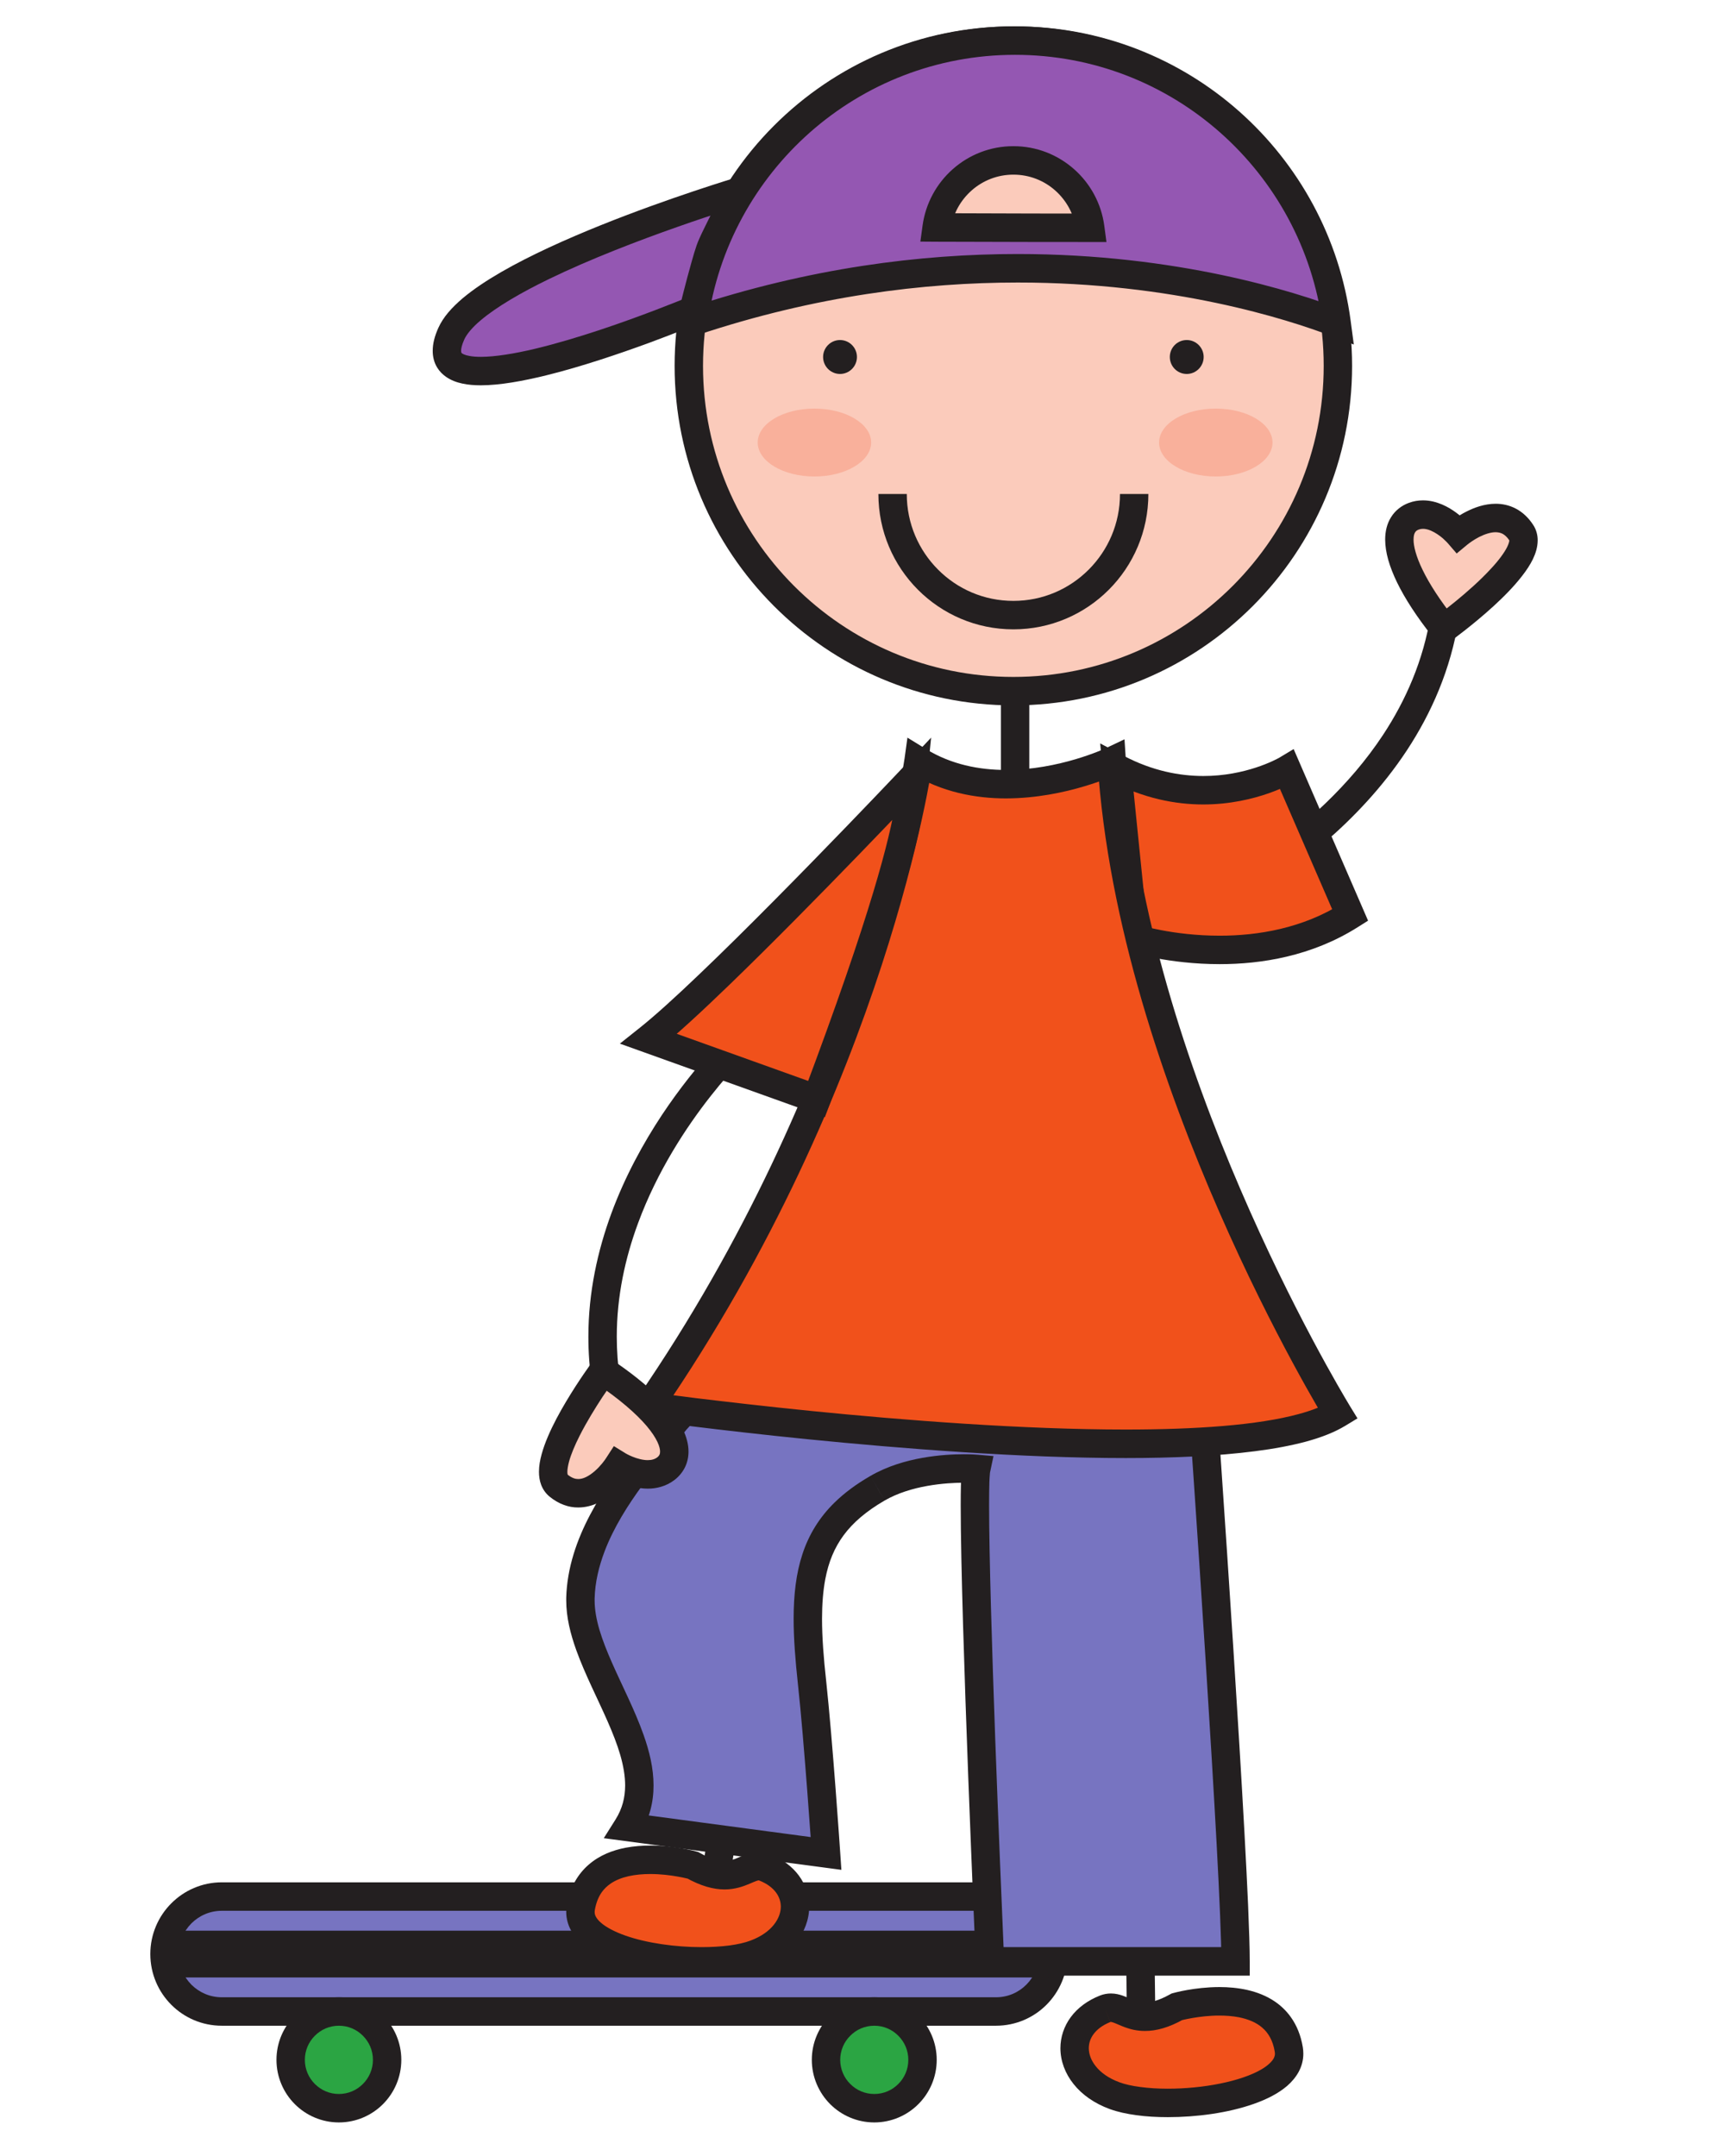<svg xmlns="http://www.w3.org/2000/svg" xmlns:xlink="http://www.w3.org/1999/xlink" width="151" viewBox="0 0 113.25 141.75" height="188" preserveAspectRatio="xMidYMid meet"><defs><clipPath id="fca21eb436"><path d="M 44 1.73 L 89 1.73 L 89 47 L 44 47 Z M 44 1.73 " clip-rule="nonzero"></path></clipPath><clipPath id="46a8243b9b"><path d="M 69 130 L 86 130 L 86 139.566 L 69 139.566 Z M 69 130 " clip-rule="nonzero"></path></clipPath><clipPath id="803c0a035f"><path d="M 44 1.73 L 89 1.73 L 89 23 L 44 23 Z M 44 1.73 " clip-rule="nonzero"></path></clipPath><clipPath id="03656b4c3e"><path d="M 9.414 123 L 70 123 L 70 134 L 9.414 134 Z M 9.414 123 " clip-rule="nonzero"></path></clipPath><clipPath id="8e9ff74a8f"><path d="M 53 131 L 62 131 L 62 139.566 L 53 139.566 Z M 53 131 " clip-rule="nonzero"></path></clipPath><clipPath id="f2cca1200c"><path d="M 17 131 L 27 131 L 27 139.566 L 17 139.566 Z M 17 131 " clip-rule="nonzero"></path></clipPath></defs><path fill="#fbcbbb" d="M 45.004 24.059 C 45.004 35.871 54.562 45.445 66.352 45.445 C 78.141 45.445 87.695 35.871 87.695 24.059 C 87.695 12.246 78.141 2.668 66.352 2.668 C 54.562 2.668 45.004 12.246 45.004 24.059 " fill-opacity="1" fill-rule="nonzero"></path><g clip-path="url(#fca21eb436)"><path fill="#231f20" d="M 45.004 24.059 L 44.07 24.059 C 44.07 36.387 54.047 46.383 66.352 46.383 C 78.656 46.383 88.629 36.387 88.629 24.059 C 88.629 11.727 78.656 1.734 66.352 1.734 C 54.047 1.734 44.07 11.727 44.07 24.059 L 45.938 24.059 C 45.941 18.41 48.223 13.301 51.918 9.594 C 55.613 5.891 60.711 3.605 66.352 3.605 C 71.988 3.605 77.086 5.891 80.785 9.594 C 84.48 13.301 86.762 18.41 86.762 24.059 C 86.762 29.711 84.48 34.816 80.785 38.52 C 77.086 42.223 71.988 44.512 66.352 44.512 C 60.711 44.512 55.613 42.223 51.918 38.52 C 48.223 34.816 45.941 29.711 45.938 24.059 L 45.004 24.059 " fill-opacity="1" fill-rule="nonzero"></path></g><path fill="#231f20" d="M 73.207 107.68 C 73.207 107.684 73.219 107.984 73.234 108.523 C 73.293 110.414 73.438 115.223 73.566 120.168 C 73.695 125.109 73.812 130.199 73.812 132.621 L 75.68 132.621 C 75.68 129.801 75.527 123.562 75.375 118.016 C 75.227 112.469 75.074 107.625 75.074 107.621 L 73.207 107.68 " fill-opacity="1" fill-rule="nonzero"></path><path fill="#f1511b" d="M 72.387 132.094 C 73.562 131.625 74.215 133.574 77.098 131.961 C 77.098 131.961 83.691 130.113 84.465 134.762 C 84.996 137.938 76.254 139 73.004 137.801 C 69.758 136.602 69.492 133.234 72.387 132.094 " fill-opacity="1" fill-rule="nonzero"></path><g clip-path="url(#46a8243b9b)"><path fill="#231f20" d="M 72.387 132.094 L 72.73 132.961 L 72.766 132.953 C 72.777 132.953 72.828 132.957 72.93 132.996 C 73.086 133.047 73.344 133.176 73.691 133.305 C 74.035 133.43 74.484 133.551 75.008 133.547 C 75.742 133.551 76.582 133.324 77.555 132.777 L 77.098 131.961 L 77.352 132.859 L 77.316 132.742 L 77.348 132.859 L 77.352 132.859 L 77.316 132.742 L 77.348 132.859 C 77.379 132.852 78.582 132.531 79.902 132.535 C 80.328 132.535 80.766 132.566 81.176 132.645 C 81.793 132.766 82.328 132.988 82.723 133.332 C 82.922 133.504 83.086 133.703 83.227 133.957 C 83.367 134.211 83.48 134.523 83.543 134.914 C 83.551 134.961 83.555 134.996 83.555 135.035 C 83.555 135.145 83.531 135.23 83.473 135.348 C 83.371 135.543 83.105 135.816 82.672 136.07 C 82.027 136.453 81.039 136.789 79.941 137.008 C 78.844 137.23 77.633 137.344 76.508 137.344 C 75.859 137.344 75.238 137.305 74.691 137.23 C 74.145 137.16 73.672 137.051 73.328 136.922 C 72.594 136.652 72.086 136.27 71.77 135.867 C 71.449 135.469 71.316 135.059 71.312 134.68 C 71.316 134.352 71.41 134.043 71.629 133.75 C 71.848 133.457 72.195 133.172 72.727 132.961 L 72.387 132.094 L 72.047 131.219 C 71.234 131.539 70.578 132.027 70.129 132.633 C 69.68 133.238 69.445 133.957 69.445 134.68 C 69.445 135.516 69.754 136.344 70.312 137.039 C 70.867 137.738 71.676 138.309 72.684 138.68 C 73.207 138.871 73.801 139 74.445 139.086 C 75.09 139.176 75.785 139.215 76.508 139.215 C 78.41 139.215 80.477 138.938 82.16 138.344 C 83.004 138.047 83.758 137.672 84.363 137.156 C 84.66 136.895 84.922 136.59 85.117 136.234 C 85.309 135.879 85.426 135.461 85.422 135.035 C 85.422 134.891 85.41 134.75 85.387 134.609 C 85.258 133.836 84.984 133.168 84.594 132.629 C 84.305 132.223 83.953 131.891 83.57 131.625 C 83 131.234 82.367 130.996 81.742 130.852 C 81.113 130.711 80.488 130.66 79.902 130.66 C 78.246 130.664 76.895 131.047 76.848 131.059 L 76.742 131.09 L 76.645 131.145 C 75.863 131.578 75.359 131.676 75.008 131.676 C 74.672 131.672 74.426 131.59 74.102 131.453 C 73.938 131.387 73.762 131.305 73.547 131.227 C 73.332 131.152 73.07 131.082 72.766 131.082 C 72.531 131.082 72.281 131.125 72.043 131.219 L 72.387 132.094 " fill-opacity="1" fill-rule="nonzero"></path></g><path fill="#231f20" d="M 57.473 32.484 C 57.473 37.402 61.449 41.383 66.352 41.383 C 71.254 41.383 75.23 37.402 75.23 32.484 L 73.363 32.484 C 73.363 34.43 72.578 36.18 71.309 37.453 C 70.035 38.73 68.289 39.512 66.352 39.512 C 64.414 39.512 62.664 38.73 61.395 37.453 C 60.125 36.18 59.34 34.43 59.34 32.484 L 57.473 32.484 " fill-opacity="1" fill-rule="nonzero"></path><path fill="#231f20" d="M 76.641 23.473 C 76.641 24.09 77.137 24.59 77.754 24.59 C 78.367 24.59 78.867 24.09 78.867 23.473 C 78.867 22.859 78.367 22.359 77.754 22.359 C 77.137 22.359 76.641 22.859 76.641 23.473 " fill-opacity="1" fill-rule="nonzero"></path><path fill="#231f20" d="M 53.836 23.473 C 53.836 24.09 54.336 24.59 54.949 24.59 C 55.562 24.59 56.062 24.09 56.062 23.473 C 56.062 22.859 55.562 22.359 54.949 22.359 C 54.336 22.359 53.836 22.859 53.836 23.473 " fill-opacity="1" fill-rule="nonzero"></path><path fill="#231f20" d="M 65.531 51.543 L 67.398 51.543 L 67.398 45.219 L 65.531 45.219 Z M 65.531 51.543 " fill-opacity="1" fill-rule="nonzero"></path><path fill="#231f20" d="M 79.578 60.23 C 79.629 60.207 83.078 58.625 86.812 55.41 C 88.68 53.801 90.617 51.789 92.23 49.344 C 93.84 46.898 95.117 44.023 95.641 40.73 L 93.797 40.434 C 93.32 43.43 92.16 46.051 90.672 48.312 C 88.438 51.703 85.457 54.277 83.035 55.988 C 81.828 56.844 80.758 57.484 79.996 57.906 C 79.613 58.117 79.312 58.277 79.105 58.383 C 79 58.434 78.922 58.473 78.871 58.496 L 78.812 58.523 L 78.801 58.531 L 78.797 58.531 L 79.578 60.23 " fill-opacity="1" fill-rule="nonzero"></path><path fill="#fbcbbb" d="M 94.676 41.316 C 94.676 41.316 100.926 36.801 99.754 35.023 C 98.449 33.039 96.129 34.672 95.617 35.094 C 95.617 35.094 94.16 33.398 92.68 33.945 C 91.129 34.527 91.301 37.062 94.676 41.316 " fill-opacity="1" fill-rule="nonzero"></path><path fill="#231f20" d="M 94.676 41.316 L 95.223 42.074 C 95.238 42.062 96.566 41.105 97.918 39.871 C 98.598 39.25 99.281 38.562 99.824 37.855 C 100.098 37.504 100.336 37.145 100.52 36.77 C 100.699 36.391 100.832 35.992 100.836 35.535 C 100.84 35.195 100.746 34.82 100.535 34.508 C 100.227 34.035 99.836 33.672 99.398 33.445 C 98.965 33.215 98.5 33.125 98.074 33.125 C 97.316 33.129 96.664 33.379 96.145 33.641 C 95.621 33.906 95.234 34.195 95.023 34.371 L 95.617 35.094 L 96.324 34.48 C 96.293 34.445 95.988 34.09 95.477 33.711 C 95.219 33.52 94.91 33.328 94.547 33.172 C 94.184 33.02 93.766 32.902 93.293 32.902 C 92.992 32.902 92.668 32.949 92.355 33.07 L 92.352 33.07 C 91.887 33.242 91.465 33.566 91.195 34.004 C 90.918 34.438 90.805 34.953 90.805 35.48 C 90.809 36.324 91.078 37.246 91.59 38.305 C 92.105 39.359 92.875 40.555 93.945 41.898 L 94.5 42.598 L 95.223 42.074 L 94.676 41.316 L 95.406 40.734 C 94.402 39.469 93.703 38.375 93.27 37.48 C 92.832 36.59 92.668 35.895 92.672 35.48 C 92.672 35.215 92.727 35.074 92.777 35 C 92.828 34.922 92.871 34.879 93.008 34.824 L 93.004 34.824 C 93.102 34.789 93.191 34.773 93.293 34.773 C 93.445 34.773 93.625 34.812 93.816 34.895 C 94.102 35.016 94.395 35.223 94.602 35.402 C 94.703 35.492 94.785 35.574 94.84 35.629 L 94.898 35.691 L 94.914 35.707 L 95.305 35.363 L 94.91 35.703 L 94.914 35.707 L 95.305 35.363 L 94.91 35.703 L 95.508 36.395 L 96.211 35.812 C 96.324 35.719 96.633 35.492 96.988 35.309 C 97.348 35.125 97.762 34.992 98.074 34.996 C 98.25 35 98.391 35.031 98.531 35.102 C 98.664 35.176 98.812 35.293 98.977 35.539 L 99.039 35.5 L 98.969 35.52 L 98.977 35.539 L 99.039 35.5 L 98.969 35.52 L 98.973 35.52 L 98.969 35.52 L 98.973 35.52 L 98.969 35.52 L 98.969 35.535 C 98.973 35.582 98.941 35.738 98.836 35.953 C 98.656 36.328 98.27 36.852 97.785 37.371 C 97.066 38.16 96.141 38.969 95.406 39.566 C 95.035 39.867 94.715 40.117 94.488 40.289 C 94.375 40.375 94.281 40.445 94.219 40.492 L 94.152 40.543 L 94.129 40.559 L 94.676 41.316 L 95.406 40.734 L 94.676 41.316 " fill-opacity="1" fill-rule="nonzero"></path><path fill="#f1511b" d="M 73.164 50.523 C 79.211 53.711 84.352 50.605 84.352 50.605 L 88.504 60.176 C 82.18 64.184 74.297 61.707 74.297 61.707 L 73.164 50.523 " fill-opacity="1" fill-rule="nonzero"></path><path fill="#231f20" d="M 73.164 50.523 L 72.73 51.352 C 74.922 52.508 77.031 52.898 78.84 52.898 C 80.602 52.898 82.082 52.531 83.129 52.168 C 84.176 51.801 84.789 51.434 84.836 51.41 L 84.352 50.605 L 83.496 50.98 L 87.648 60.547 L 88.504 60.176 L 88.008 59.383 C 85.379 61.051 82.418 61.527 79.922 61.527 C 78.387 61.527 77.031 61.348 76.074 61.164 C 75.594 61.074 75.211 60.984 74.953 60.918 C 74.824 60.887 74.727 60.859 74.66 60.84 L 74.59 60.82 L 74.574 60.816 L 74.574 60.812 L 74.48 61.113 L 74.574 60.812 L 74.48 61.113 L 74.574 60.812 L 74.297 61.707 L 75.227 61.613 L 74.094 50.43 L 73.164 50.523 L 72.73 51.352 L 73.164 50.523 L 72.234 50.617 L 73.43 62.418 L 74.016 62.602 C 74.074 62.617 76.559 63.398 79.922 63.398 C 82.645 63.398 85.969 62.883 89.004 60.965 L 89.68 60.539 L 84.785 49.254 L 83.871 49.805 L 84.16 50.289 L 83.871 49.805 L 84.16 50.289 L 83.871 49.805 L 83.852 49.816 C 83.625 49.949 81.613 51.031 78.84 51.027 C 77.293 51.023 75.508 50.699 73.598 49.695 L 72.059 48.883 L 72.234 50.617 L 73.164 50.523 " fill-opacity="1" fill-rule="nonzero"></path><path fill="#9457b2" d="M 61.305 14.957 C 61.645 12.465 63.773 10.547 66.352 10.547 C 68.941 10.547 71.074 12.477 71.406 14.98 C 70.117 14.98 66.258 14.98 61.305 14.957 Z M 45.316 21.133 C 66.09 14.219 82.809 19.391 87.609 21.223 C 86.227 10.75 77.289 2.668 66.457 2.668 C 55.66 2.668 46.742 10.703 45.316 21.133 " fill-opacity="1" fill-rule="nonzero"></path><g clip-path="url(#803c0a035f)"><path fill="#231f20" d="M 61.305 14.957 L 62.23 15.082 C 62.367 14.066 62.875 13.168 63.609 12.52 C 64.34 11.875 65.297 11.484 66.352 11.484 C 67.41 11.484 68.371 11.875 69.105 12.527 C 69.84 13.18 70.344 14.082 70.48 15.102 L 71.406 14.98 L 71.406 14.043 C 70.117 14.043 66.258 14.043 61.309 14.02 L 61.305 14.957 L 62.23 15.082 L 61.305 14.957 L 61.301 15.895 C 66.254 15.914 70.117 15.914 71.406 15.914 L 72.473 15.914 L 72.332 14.855 C 72.137 13.375 71.406 12.062 70.344 11.125 C 69.281 10.184 67.879 9.609 66.352 9.613 C 64.832 9.609 63.434 10.18 62.371 11.117 C 61.312 12.051 60.582 13.355 60.379 14.828 L 60.234 15.887 L 61.301 15.895 Z M 45.316 21.133 L 45.609 22.02 C 53.324 19.453 60.469 18.578 66.633 18.578 C 76.84 18.574 84.363 20.984 87.277 22.098 L 88.742 22.656 L 88.535 21.098 C 87.812 15.633 85.117 10.789 81.195 7.316 C 77.27 3.844 72.105 1.73 66.457 1.734 C 60.824 1.73 55.676 3.832 51.754 7.289 C 47.836 10.742 45.133 15.562 44.391 21.004 L 44.188 22.492 L 45.609 22.02 L 45.316 21.133 L 46.242 21.258 C 46.922 16.273 49.395 11.863 52.988 8.691 C 56.586 5.523 61.293 3.605 66.457 3.605 C 71.641 3.605 76.359 5.535 79.957 8.719 C 83.555 11.902 86.023 16.34 86.684 21.344 L 87.609 21.223 L 87.941 20.348 C 84.871 19.176 77.137 16.703 66.633 16.703 C 60.293 16.703 52.945 17.605 45.023 20.242 L 45.316 21.133 L 46.242 21.258 L 45.316 21.133 " fill-opacity="1" fill-rule="nonzero"></path></g><path fill="#9457b2" d="M 48.328 12.59 C 48.328 12.59 31.25 17.711 29.375 21.953 C 26.59 28.254 45.316 20.402 45.316 20.402 C 45.316 20.402 46.043 17.441 46.402 16.438 C 46.723 15.523 48.328 12.59 48.328 12.59 " fill-opacity="1" fill-rule="nonzero"></path><path fill="#231f20" d="M 48.328 12.59 L 48.059 11.691 C 48.047 11.699 43.758 12.984 39.207 14.812 C 36.93 15.73 34.59 16.777 32.66 17.891 C 31.695 18.449 30.836 19.02 30.125 19.617 C 29.422 20.219 28.852 20.84 28.523 21.574 C 28.293 22.094 28.16 22.574 28.16 23.066 C 28.156 23.449 28.25 23.84 28.453 24.168 C 28.605 24.418 28.809 24.621 29.027 24.773 C 29.363 25.008 29.73 25.141 30.113 25.223 C 30.496 25.305 30.898 25.336 31.328 25.336 C 32.574 25.332 34.051 25.066 35.613 24.684 C 37.949 24.109 40.453 23.254 42.387 22.547 C 44.312 21.836 45.668 21.27 45.676 21.266 L 46.109 21.082 L 46.223 20.625 C 46.223 20.625 46.266 20.441 46.34 20.152 C 46.449 19.715 46.625 19.035 46.801 18.379 C 46.891 18.047 46.98 17.723 47.066 17.438 C 47.148 17.156 47.223 16.906 47.281 16.75 C 47.309 16.676 47.359 16.547 47.43 16.391 C 47.672 15.848 48.105 14.996 48.473 14.297 C 48.66 13.945 48.828 13.629 48.949 13.402 C 49.012 13.293 49.062 13.199 49.094 13.137 C 49.129 13.074 49.148 13.039 49.148 13.039 L 50.242 11.039 L 48.059 11.691 L 48.328 12.59 L 47.512 12.141 C 47.508 12.145 47.105 12.879 46.656 13.738 C 46.434 14.168 46.199 14.625 46 15.043 C 45.898 15.25 45.805 15.445 45.723 15.629 C 45.641 15.809 45.574 15.969 45.52 16.125 C 45.418 16.414 45.305 16.797 45.184 17.227 C 44.82 18.504 44.41 20.172 44.41 20.176 L 45.316 20.402 L 44.953 19.539 C 44.953 19.539 44.922 19.551 44.852 19.582 C 44.332 19.793 41.922 20.777 39.141 21.699 C 37.75 22.16 36.266 22.605 34.891 22.934 C 33.516 23.262 32.242 23.465 31.328 23.465 C 31.031 23.465 30.777 23.445 30.574 23.406 C 30.27 23.355 30.109 23.258 30.07 23.223 L 30.043 23.184 C 30.039 23.168 30.027 23.141 30.027 23.066 C 30.023 22.941 30.07 22.691 30.23 22.336 C 30.367 22.012 30.742 21.539 31.328 21.051 C 32.355 20.184 33.969 19.238 35.793 18.355 C 38.535 17.023 41.746 15.801 44.262 14.918 C 45.52 14.473 46.605 14.117 47.379 13.871 C 47.762 13.746 48.066 13.648 48.277 13.586 C 48.383 13.551 48.465 13.527 48.516 13.512 C 48.57 13.496 48.598 13.484 48.598 13.484 L 48.328 12.59 L 47.512 12.141 L 48.328 12.59 " fill-opacity="1" fill-rule="nonzero"></path><path fill="#231f20" d="M 48.02 67.531 C 47.98 67.566 45.605 69.738 43.211 73.352 C 42.016 75.164 40.816 77.332 39.91 79.785 C 39.008 82.238 38.398 84.973 38.398 87.895 C 38.398 88.914 38.469 89.949 38.629 91.004 L 40.477 90.723 C 40.332 89.766 40.266 88.82 40.266 87.895 C 40.266 85.234 40.82 82.719 41.664 80.434 C 42.926 77.008 44.84 74.109 46.434 72.082 C 47.23 71.066 47.949 70.27 48.465 69.727 C 48.723 69.457 48.93 69.25 49.07 69.113 C 49.137 69.047 49.191 68.996 49.227 68.961 L 49.266 68.926 L 49.277 68.918 L 49.277 68.914 L 48.02 67.531 " fill-opacity="1" fill-rule="nonzero"></path><path fill="#7774c1" d="M 10.52 128.488 C 10.52 130.574 12.207 132.27 14.289 132.27 L 65.207 132.27 C 67.285 132.27 68.977 130.574 68.977 128.488 C 68.977 126.402 67.285 124.711 65.207 124.711 L 14.289 124.711 C 12.207 124.711 10.52 126.402 10.52 128.488 " fill-opacity="1" fill-rule="nonzero"></path><g clip-path="url(#03656b4c3e)"><path fill="#231f20" d="M 10.52 128.488 L 9.586 128.488 C 9.586 129.789 10.113 130.973 10.965 131.824 C 11.812 132.676 12.992 133.203 14.289 133.203 L 65.207 133.203 C 66.5 133.203 67.684 132.676 68.531 131.824 C 69.379 130.973 69.91 129.789 69.91 128.488 C 69.91 127.191 69.379 126.008 68.531 125.156 C 67.684 124.305 66.5 123.773 65.207 123.773 L 14.289 123.773 C 12.992 123.773 11.812 124.305 10.965 125.156 C 10.113 126.008 9.586 127.191 9.586 128.488 L 11.453 128.488 C 11.453 127.703 11.77 126.996 12.285 126.477 C 12.801 125.961 13.504 125.645 14.289 125.645 L 65.207 125.645 C 65.992 125.645 66.695 125.961 67.207 126.477 C 67.723 126.996 68.039 127.703 68.039 128.488 C 68.039 129.277 67.723 129.98 67.207 130.5 C 66.695 131.016 65.992 131.332 65.207 131.332 L 14.289 131.332 C 13.504 131.332 12.801 131.016 12.285 130.5 C 11.77 129.98 11.453 129.277 11.453 128.488 L 10.52 128.488 " fill-opacity="1" fill-rule="nonzero"></path></g><path fill="#2ba543" d="M 54.027 135.445 C 54.027 137.203 55.453 138.629 57.203 138.629 C 58.957 138.629 60.375 137.203 60.375 135.445 C 60.375 133.691 58.957 132.27 57.203 132.27 C 55.453 132.27 54.027 133.691 54.027 135.445 " fill-opacity="1" fill-rule="nonzero"></path><g clip-path="url(#8e9ff74a8f)"><path fill="#231f20" d="M 54.027 135.445 L 53.094 135.445 C 53.094 136.578 53.559 137.613 54.297 138.355 C 55.039 139.098 56.07 139.562 57.203 139.562 C 58.332 139.562 59.367 139.098 60.105 138.355 C 60.848 137.613 61.309 136.578 61.309 135.445 C 61.309 134.316 60.848 133.281 60.105 132.539 C 59.367 131.797 58.332 131.332 57.203 131.332 C 56.07 131.332 55.039 131.797 54.297 132.539 C 53.559 133.281 53.094 134.312 53.094 135.445 L 54.961 135.445 C 54.965 134.824 55.211 134.27 55.621 133.863 C 56.027 133.453 56.582 133.203 57.203 133.203 C 57.824 133.203 58.379 133.453 58.785 133.863 C 59.191 134.27 59.441 134.824 59.441 135.445 C 59.441 136.07 59.191 136.625 58.785 137.031 C 58.379 137.441 57.824 137.691 57.203 137.691 C 56.582 137.691 56.027 137.441 55.621 137.031 C 55.211 136.625 54.965 136.066 54.961 135.445 L 54.027 135.445 " fill-opacity="1" fill-rule="nonzero"></path></g><path fill="#2ba543" d="M 18.816 135.445 C 18.816 137.203 20.238 138.629 21.988 138.629 C 23.742 138.629 25.16 137.203 25.16 135.445 C 25.16 133.691 23.742 132.27 21.988 132.27 C 20.238 132.27 18.816 133.691 18.816 135.445 " fill-opacity="1" fill-rule="nonzero"></path><g clip-path="url(#f2cca1200c)"><path fill="#231f20" d="M 18.816 135.445 L 17.883 135.445 C 17.883 136.578 18.344 137.613 19.086 138.355 C 19.824 139.098 20.859 139.562 21.988 139.562 C 23.121 139.562 24.152 139.098 24.891 138.355 C 25.633 137.613 26.094 136.578 26.094 135.445 C 26.094 134.312 25.633 133.281 24.891 132.539 C 24.152 131.797 23.121 131.332 21.988 131.332 C 20.859 131.332 19.824 131.797 19.086 132.539 C 18.344 133.281 17.883 134.312 17.883 135.445 L 19.75 135.445 C 19.75 134.824 20 134.27 20.406 133.863 C 20.816 133.453 21.367 133.203 21.988 133.203 C 22.609 133.203 23.164 133.453 23.57 133.863 C 23.977 134.27 24.227 134.824 24.227 135.445 C 24.227 136.066 23.977 136.625 23.57 137.031 C 23.164 137.441 22.609 137.691 21.988 137.691 C 21.367 137.691 20.816 137.441 20.406 137.031 C 20 136.625 19.75 136.066 19.75 135.445 L 18.816 135.445 " fill-opacity="1" fill-rule="nonzero"></path></g><path fill="#231f20" d="M 68.977 128.488 C 68.977 129.039 68.852 129.559 68.641 130.027 L 10.852 130.027 C 10.641 129.559 10.52 129.039 10.52 128.488 C 10.52 127.941 10.641 127.422 10.852 126.953 L 68.641 126.953 C 68.852 127.422 68.977 127.941 68.977 128.488 " fill-opacity="1" fill-rule="nonzero"></path><path fill="#231f20" d="M 49.641 101.609 C 49.605 101.602 48.613 101.418 47.27 101.418 C 46.598 101.418 45.836 101.465 45.055 101.609 C 43.887 101.828 42.652 102.27 41.668 103.18 C 41.18 103.637 40.762 104.211 40.477 104.898 C 40.191 105.59 40.043 106.383 40.043 107.281 C 40.043 108.488 40.312 109.879 40.898 111.512 C 41.191 112.309 41.676 113.07 42.23 113.867 C 43.062 115.055 44.059 116.312 44.828 117.586 C 45.211 118.223 45.535 118.859 45.762 119.48 C 45.988 120.105 46.113 120.711 46.113 121.297 C 46.109 121.934 45.969 122.555 45.617 123.207 L 47.258 124.102 C 47.758 123.184 47.98 122.223 47.98 121.297 C 47.977 120.16 47.66 119.082 47.203 118.078 C 46.516 116.574 45.508 115.199 44.609 113.969 C 44.16 113.355 43.734 112.777 43.395 112.25 C 43.051 111.727 42.789 111.25 42.656 110.875 C 42.121 109.391 41.91 108.203 41.91 107.281 C 41.91 106.363 42.109 105.711 42.406 105.207 C 42.633 104.832 42.918 104.535 43.27 104.281 C 43.789 103.91 44.449 103.652 45.16 103.496 C 45.867 103.344 46.613 103.289 47.27 103.289 C 47.855 103.289 48.375 103.332 48.738 103.371 C 48.922 103.391 49.066 103.414 49.164 103.426 C 49.211 103.434 49.246 103.441 49.27 103.445 L 49.297 103.449 L 49.301 103.449 L 49.336 103.262 L 49.301 103.449 L 49.336 103.262 L 49.301 103.449 L 49.641 101.609 " fill-opacity="1" fill-rule="nonzero"></path><path fill="#f1511b" d="M 49.98 122.785 C 48.805 122.32 48.148 124.266 45.266 122.652 C 45.266 122.652 38.676 120.805 37.902 125.453 C 37.371 128.633 46.113 129.691 49.359 128.492 C 52.609 127.297 52.875 123.926 49.98 122.785 " fill-opacity="1" fill-rule="nonzero"></path><path fill="#231f20" d="M 49.98 122.785 L 50.324 121.914 C 50.086 121.82 49.836 121.773 49.602 121.773 C 49.293 121.773 49.031 121.844 48.82 121.922 C 48.496 122.035 48.258 122.156 48.035 122.238 C 47.812 122.316 47.609 122.367 47.355 122.367 C 47.004 122.367 46.5 122.27 45.723 121.836 L 45.625 121.781 L 45.52 121.75 C 45.473 121.738 44.121 121.355 42.465 121.355 C 41.945 121.355 41.395 121.395 40.836 121.5 C 40 121.664 39.145 121.984 38.426 122.605 C 38.066 122.914 37.75 123.297 37.5 123.75 C 37.254 124.203 37.074 124.723 36.977 125.301 C 36.953 125.441 36.941 125.586 36.941 125.727 C 36.941 126.156 37.059 126.57 37.25 126.926 C 37.59 127.555 38.129 128.008 38.742 128.375 C 39.672 128.918 40.82 129.285 42.055 129.539 C 43.293 129.785 44.609 129.906 45.855 129.906 C 46.578 129.906 47.277 129.867 47.922 129.781 C 48.566 129.695 49.16 129.562 49.684 129.371 C 50.691 129 51.496 128.43 52.055 127.734 C 52.613 127.039 52.922 126.211 52.922 125.375 C 52.922 124.652 52.688 123.93 52.238 123.324 C 51.789 122.719 51.133 122.23 50.32 121.914 L 50.324 121.914 L 49.98 122.785 L 49.641 123.656 C 50.172 123.867 50.52 124.148 50.738 124.441 C 50.957 124.738 51.051 125.047 51.055 125.375 C 51.051 125.75 50.918 126.16 50.598 126.562 C 50.281 126.961 49.773 127.344 49.039 127.613 C 48.695 127.742 48.219 127.852 47.672 127.926 C 47.129 127.996 46.508 128.035 45.855 128.035 C 44.148 128.039 42.223 127.77 40.824 127.273 C 40.125 127.027 39.559 126.723 39.23 126.434 C 39.062 126.289 38.953 126.152 38.895 126.039 C 38.832 125.926 38.812 125.836 38.812 125.727 C 38.812 125.691 38.812 125.652 38.82 125.609 C 38.91 125.086 39.078 124.707 39.285 124.414 C 39.445 124.191 39.633 124.016 39.852 123.863 C 40.18 123.637 40.586 123.473 41.039 123.371 C 41.492 123.27 41.984 123.227 42.465 123.227 C 43.145 123.227 43.797 123.309 44.27 123.395 C 44.508 123.434 44.699 123.477 44.828 123.508 C 44.895 123.523 44.941 123.535 44.977 123.543 L 45.008 123.551 L 45.016 123.555 L 45.047 123.438 L 45.016 123.555 L 45.047 123.438 L 45.016 123.555 L 45.266 122.652 L 44.812 123.469 C 45.785 124.016 46.621 124.242 47.355 124.242 C 48.055 124.242 48.613 124.031 48.992 123.871 C 49.184 123.789 49.332 123.723 49.434 123.688 C 49.539 123.648 49.59 123.645 49.602 123.645 L 49.637 123.656 L 49.641 123.656 L 49.98 122.785 " fill-opacity="1" fill-rule="nonzero"></path><path fill="#7774c1" d="M 57.418 97.859 C 60.16 96.27 63.91 96.59 63.91 96.59 C 63.469 98.652 64.812 128.973 64.812 128.973 L 80.965 128.973 C 80.965 122.434 78.457 87.43 78.457 87.43 C 62.68 88.738 53.547 86.871 53.547 86.871 C 53.547 86.871 46.223 90.703 43.918 93.672 C 42.016 96.121 38.004 100.328 37.875 105.086 C 37.75 109.844 43.859 115.566 40.977 120.137 L 54.027 121.875 C 54.027 121.875 53.523 114.426 53.109 110.641 C 52.383 103.984 52.871 100.492 57.418 97.859 " fill-opacity="1" fill-rule="nonzero"></path><path fill="#231f20" d="M 57.418 97.859 L 57.883 98.668 C 58.734 98.176 59.742 97.875 60.691 97.707 C 61.637 97.539 62.52 97.496 63.105 97.496 C 63.336 97.496 63.523 97.504 63.652 97.508 C 63.715 97.512 63.762 97.516 63.793 97.52 L 63.832 97.52 L 63.84 97.387 L 63.832 97.52 L 63.84 97.387 L 63.832 97.52 L 63.91 96.59 L 62.996 96.391 C 62.965 96.539 62.953 96.672 62.938 96.832 C 62.902 97.309 62.887 98.027 62.887 98.973 C 62.887 102.809 63.137 110.305 63.383 116.859 C 63.633 123.414 63.879 129.016 63.879 129.016 L 63.922 129.91 L 81.898 129.91 L 81.898 128.973 C 81.898 128.129 81.855 126.859 81.789 125.27 C 81.547 119.711 80.949 110.242 80.41 102.152 C 79.871 94.062 79.391 87.359 79.391 87.359 L 79.324 86.418 L 78.383 86.496 C 74.312 86.832 70.688 86.957 67.555 86.957 C 63.09 86.957 59.621 86.703 57.277 86.453 C 56.105 86.324 55.211 86.199 54.617 86.105 C 54.32 86.059 54.098 86.02 53.945 85.992 C 53.875 85.98 53.82 85.969 53.785 85.961 L 53.746 85.953 L 53.734 85.953 L 53.41 85.887 L 53.117 86.039 C 53.102 86.047 51.258 87.012 49.102 88.363 C 48.023 89.039 46.871 89.809 45.828 90.613 C 44.781 91.422 43.844 92.246 43.18 93.098 C 42.723 93.688 42.113 94.414 41.457 95.238 C 40.477 96.477 39.383 97.945 38.516 99.594 C 37.648 101.238 36.996 103.082 36.941 105.059 C 36.941 105.117 36.941 105.172 36.941 105.23 C 36.941 106.348 37.219 107.438 37.602 108.508 C 38.18 110.109 39.004 111.688 39.668 113.203 C 40 113.961 40.293 114.699 40.496 115.402 C 40.699 116.109 40.816 116.781 40.816 117.402 C 40.812 118.199 40.637 118.914 40.188 119.637 L 39.41 120.871 L 55.039 122.953 L 54.961 121.812 C 54.961 121.809 54.836 119.945 54.656 117.605 C 54.477 115.262 54.246 112.453 54.039 110.539 C 53.867 108.996 53.766 107.637 53.766 106.445 C 53.766 105.477 53.836 104.613 53.977 103.852 C 54.195 102.703 54.578 101.777 55.188 100.949 C 55.801 100.121 56.66 99.379 57.883 98.668 L 56.949 97.051 C 56.027 97.582 55.238 98.164 54.578 98.812 C 53.59 99.781 52.898 100.91 52.48 102.184 C 52.059 103.457 51.898 104.863 51.898 106.445 C 51.898 107.742 52.008 109.16 52.18 110.742 C 52.387 112.609 52.613 115.418 52.793 117.746 C 52.883 118.914 52.957 119.961 53.012 120.719 C 53.066 121.477 53.098 121.938 53.098 121.938 L 54.027 121.875 L 54.152 120.949 L 41.102 119.207 L 40.977 120.137 L 41.77 120.637 C 42.418 119.609 42.688 118.492 42.684 117.402 C 42.684 116.262 42.41 115.148 42.023 114.062 C 41.445 112.434 40.617 110.848 39.953 109.34 C 39.621 108.59 39.332 107.859 39.125 107.168 C 38.922 106.477 38.809 105.828 38.809 105.23 C 38.809 105.191 38.809 105.152 38.809 105.109 C 38.836 104.051 39.086 103 39.477 101.977 C 40.066 100.441 40.992 98.973 41.957 97.66 C 42.922 96.348 43.914 95.199 44.652 94.246 C 45.145 93.613 45.988 92.848 46.965 92.098 C 48.43 90.973 50.195 89.863 51.582 89.047 C 52.277 88.637 52.879 88.297 53.305 88.062 C 53.52 87.945 53.691 87.855 53.805 87.793 C 53.863 87.762 53.91 87.738 53.938 87.723 L 53.98 87.699 L 53.547 86.871 L 53.363 87.785 C 53.414 87.797 58.48 88.828 67.555 88.828 C 70.738 88.828 74.414 88.703 78.535 88.359 L 78.457 87.43 L 77.527 87.492 C 77.527 87.496 77.566 88.039 77.637 89.012 C 77.875 92.406 78.477 100.98 79.012 109.418 C 79.281 113.641 79.535 117.824 79.723 121.309 C 79.91 124.793 80.031 127.586 80.031 128.973 L 80.965 128.973 L 80.965 128.035 L 64.812 128.035 L 64.812 128.973 L 65.746 128.93 C 65.746 128.93 65.73 128.582 65.703 127.953 C 65.609 125.762 65.371 120.172 65.156 114.301 C 64.945 108.43 64.754 102.27 64.754 98.973 C 64.754 98.355 64.762 97.84 64.773 97.457 C 64.781 97.262 64.789 97.102 64.801 96.984 C 64.805 96.922 64.809 96.875 64.812 96.84 L 64.82 96.797 L 64.824 96.785 L 65.043 95.746 L 63.988 95.656 C 63.965 95.652 63.637 95.625 63.105 95.625 C 62.438 95.625 61.453 95.668 60.363 95.863 C 59.27 96.059 58.062 96.406 56.949 97.051 L 57.418 97.859 " fill-opacity="1" fill-rule="nonzero"></path><path fill="#f1511b" d="M 87.695 92.953 C 79.895 97.68 42.367 92.477 42.367 92.477 C 57.203 70.922 60.109 50.051 60.109 50.051 C 65.648 53.457 72.82 50.051 72.82 50.051 C 74.141 70.922 87.695 92.953 87.695 92.953 " fill-opacity="1" fill-rule="nonzero"></path><path fill="#231f20" d="M 87.695 92.953 L 87.215 92.156 C 86.715 92.457 85.996 92.746 85.113 92.984 C 83.789 93.344 82.09 93.605 80.152 93.766 C 78.215 93.93 76.039 94 73.738 94 C 66.98 94 59.156 93.391 53.035 92.777 C 49.977 92.469 47.336 92.16 45.465 91.934 C 44.531 91.816 43.785 91.723 43.277 91.656 C 43.02 91.621 42.824 91.594 42.691 91.578 C 42.562 91.559 42.496 91.551 42.496 91.551 L 42.367 92.477 L 43.137 93.008 C 58.094 71.262 61.02 50.262 61.035 50.18 L 60.109 50.051 L 59.621 50.848 C 61.652 52.094 63.863 52.5 65.863 52.5 C 67.871 52.496 69.691 52.102 71.02 51.703 C 72.348 51.309 73.188 50.91 73.219 50.895 L 72.82 50.051 L 71.887 50.109 C 72.562 60.723 76.32 71.527 79.898 79.703 C 83.477 87.879 86.887 93.422 86.902 93.445 L 87.695 92.953 L 87.215 92.156 L 87.695 92.953 L 88.492 92.465 C 88.492 92.465 88.48 92.445 88.457 92.406 C 88.074 91.773 84.703 86.152 81.277 78.188 C 77.852 70.23 74.379 59.926 73.75 49.992 L 73.66 48.613 L 72.418 49.203 L 72.52 49.422 L 72.418 49.203 L 72.52 49.422 L 72.418 49.203 C 72.402 49.211 71.633 49.57 70.43 49.926 C 69.23 50.281 67.594 50.629 65.863 50.629 C 64.105 50.629 62.262 50.273 60.602 49.254 L 59.383 48.504 L 59.188 49.918 L 59.184 49.93 C 59.105 50.484 56.078 70.91 41.598 91.945 L 40.738 93.195 L 42.238 93.402 C 42.246 93.406 46.691 94.023 52.852 94.641 C 59.008 95.254 66.875 95.875 73.738 95.875 C 76.859 95.875 79.77 95.746 82.242 95.426 C 83.48 95.27 84.605 95.059 85.602 94.793 C 86.598 94.52 87.461 94.188 88.18 93.754 L 88.984 93.266 L 88.492 92.465 L 87.695 92.953 " fill-opacity="1" fill-rule="nonzero"></path><path fill="#f1511b" d="M 59.734 51.145 C 59.734 51.145 46.98 64.645 42.367 68.312 L 53.402 72.266 C 59.438 56.23 59.559 52.887 59.734 51.145 " fill-opacity="1" fill-rule="nonzero"></path><path fill="#231f20" d="M 59.734 51.145 L 59.055 50.5 C 59.055 50.5 58.859 50.711 58.5 51.086 C 57.254 52.398 54.062 55.738 50.684 59.145 C 48.996 60.848 47.262 62.57 45.699 64.059 C 44.141 65.551 42.75 66.812 41.785 67.578 L 40.469 68.625 L 53.953 73.457 L 54.277 72.598 C 57.301 64.559 58.848 59.691 59.668 56.582 C 60.078 55.031 60.305 53.918 60.441 53.074 C 60.578 52.23 60.621 51.656 60.664 51.238 L 60.941 48.504 L 59.055 50.5 L 59.734 51.145 L 58.805 51.047 C 58.758 51.504 58.723 51.996 58.598 52.773 C 58.227 55.094 57.047 59.938 52.531 71.938 L 53.402 72.266 L 53.719 71.387 L 42.68 67.43 L 42.367 68.312 L 42.945 69.043 C 44.152 68.086 45.82 66.547 47.676 64.754 C 53.234 59.387 60.41 51.793 60.414 51.789 L 59.734 51.145 L 58.805 51.047 L 59.734 51.145 " fill-opacity="1" fill-rule="nonzero"></path><path fill="#fbcbbb" d="M 39.375 90.152 C 39.375 90.152 34.785 96.355 36.445 97.691 C 38.289 99.18 40.004 96.922 40.363 96.367 C 40.363 96.367 42.266 97.539 43.508 96.562 C 44.812 95.539 43.879 93.172 39.375 90.152 " fill-opacity="1" fill-rule="nonzero"></path><path fill="#231f20" d="M 39.375 90.152 L 38.625 89.594 C 38.613 89.609 37.777 90.742 36.926 92.172 C 36.5 92.887 36.07 93.676 35.738 94.457 C 35.57 94.848 35.43 95.238 35.324 95.621 C 35.219 96.008 35.148 96.387 35.148 96.777 C 35.148 97.059 35.184 97.348 35.293 97.637 C 35.402 97.926 35.594 98.211 35.859 98.422 C 36.148 98.656 36.457 98.836 36.777 98.953 C 37.098 99.074 37.422 99.129 37.734 99.125 C 38.23 99.125 38.68 98.992 39.062 98.809 C 39.637 98.527 40.086 98.137 40.43 97.773 C 40.773 97.41 41.016 97.078 41.145 96.875 L 40.363 96.367 L 39.875 97.164 C 39.906 97.184 40.184 97.352 40.613 97.527 C 41.043 97.695 41.625 97.883 42.305 97.887 C 42.59 97.887 42.891 97.852 43.195 97.758 C 43.5 97.668 43.805 97.516 44.082 97.301 C 44.355 97.086 44.59 96.809 44.746 96.492 C 44.906 96.172 44.984 95.812 44.984 95.453 C 44.984 94.969 44.852 94.488 44.625 94.012 C 44.285 93.297 43.73 92.574 42.953 91.805 C 42.176 91.039 41.164 90.227 39.895 89.375 L 39.152 88.879 L 38.625 89.594 L 39.375 90.152 L 38.855 90.93 C 40.449 91.996 41.555 92.969 42.234 93.77 C 42.57 94.168 42.801 94.523 42.938 94.812 C 43.074 95.102 43.117 95.32 43.113 95.453 C 43.113 95.555 43.098 95.613 43.074 95.66 C 43.047 95.711 43.012 95.762 42.934 95.824 C 42.848 95.891 42.758 95.934 42.656 95.965 C 42.555 95.996 42.438 96.012 42.305 96.012 C 41.992 96.016 41.602 95.91 41.309 95.789 C 41.164 95.73 41.039 95.672 40.961 95.629 C 40.918 95.605 40.887 95.59 40.867 95.578 L 40.852 95.566 L 40.848 95.566 L 40.586 96 L 40.852 95.57 L 40.848 95.566 L 40.586 96 L 40.852 95.57 L 40.074 95.09 L 39.578 95.855 C 39.484 96.008 39.188 96.414 38.82 96.73 C 38.637 96.891 38.438 97.031 38.25 97.121 C 38.062 97.215 37.891 97.254 37.734 97.254 C 37.637 97.254 37.539 97.242 37.426 97.199 C 37.312 97.156 37.18 97.086 37.027 96.961 L 36.984 97.02 L 37.043 96.977 L 37.031 96.961 L 36.984 97.02 L 37.043 96.977 L 37.016 96.996 L 37.043 96.98 L 37.043 96.977 L 37.016 96.996 L 37.043 96.98 L 37.031 96.938 C 37.023 96.902 37.016 96.852 37.016 96.777 C 37.016 96.625 37.051 96.391 37.125 96.113 C 37.254 95.633 37.508 95.031 37.816 94.422 C 38.277 93.508 38.859 92.57 39.32 91.867 C 39.555 91.516 39.758 91.223 39.898 91.02 C 39.973 90.918 40.027 90.84 40.066 90.785 L 40.113 90.727 L 40.125 90.707 L 39.375 90.152 L 38.855 90.93 L 39.375 90.152 " fill-opacity="1" fill-rule="nonzero"></path><path fill="#f9b09b" d="M 75.934 29.098 C 75.934 30.332 77.602 31.332 79.664 31.332 C 81.723 31.332 83.395 30.332 83.395 29.098 C 83.395 27.863 81.723 26.867 79.664 26.867 C 77.602 26.867 75.934 27.863 75.934 29.098 " fill-opacity="1" fill-rule="nonzero"></path><path fill="#f9b09b" d="M 49.535 29.098 C 49.535 30.332 51.203 31.332 53.266 31.332 C 55.324 31.332 56.996 30.332 56.996 29.098 C 56.996 27.863 55.324 26.867 53.266 26.867 C 51.203 26.867 49.535 27.863 49.535 29.098 " fill-opacity="1" fill-rule="nonzero"></path></svg>